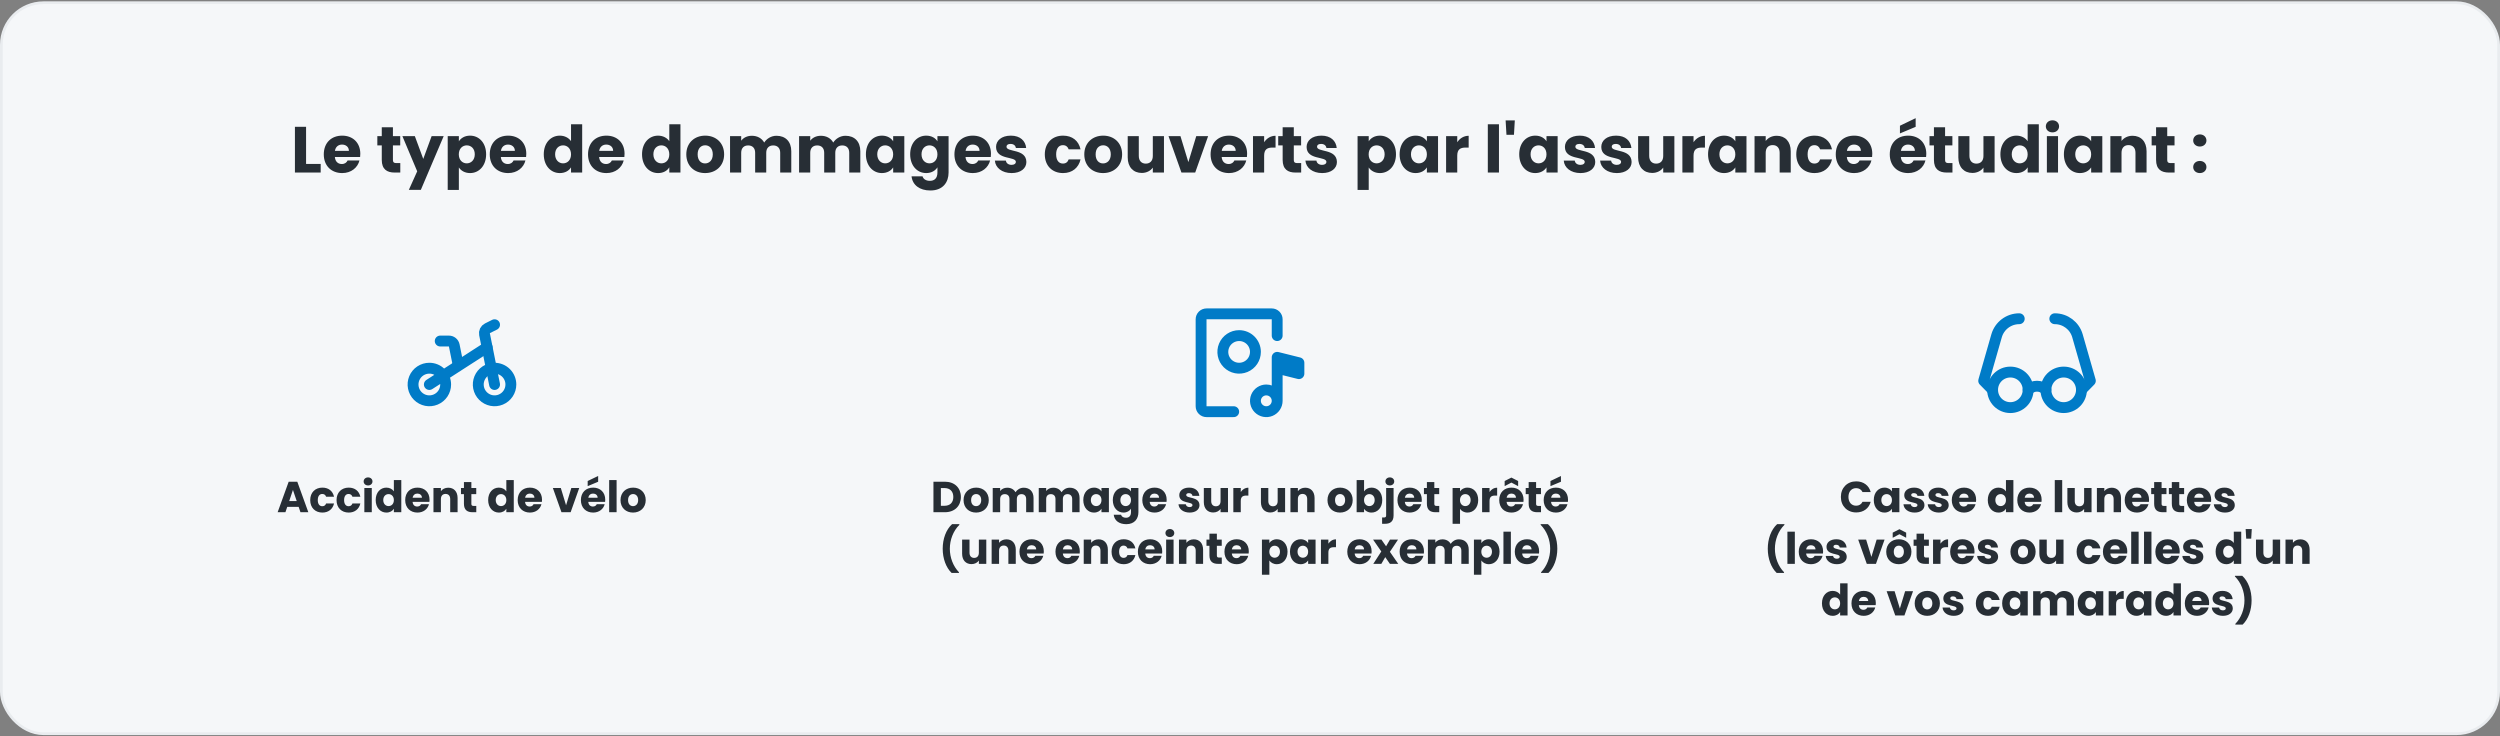<svg width="920" height="271" viewBox="0 0 920 271" fill="none" xmlns="http://www.w3.org/2000/svg">
<rect x="0" y="0" width="920" height="271" fill="#808080" stroke="none"/>
<rect x="0.5" y="1" width="919" height="269" rx="15.5" fill="#F5F7F9"/>
<rect x="0.5" y="1" width="919" height="269" rx="15.5" stroke="#E9ECEF"/>
<path d="M108.531 46.652H112.635V60.332H118.011V63.5H108.531V46.652ZM125.872 53.204C124.528 53.204 123.496 54.02 123.256 55.508H128.392C128.392 54.044 127.24 53.204 125.872 53.204ZM132.28 59.06C131.632 61.676 129.256 63.692 125.92 63.692C121.984 63.692 119.152 61.052 119.152 56.804C119.152 52.556 121.936 49.916 125.92 49.916C129.832 49.916 132.592 52.508 132.592 56.588C132.592 56.972 132.568 57.38 132.52 57.788H123.232C123.376 59.54 124.456 60.356 125.776 60.356C126.928 60.356 127.576 59.78 127.912 59.06H132.28ZM140.491 58.844V53.516H138.859V50.108H140.491V46.844H144.595V50.108H147.283V53.516H144.595V58.892C144.595 59.684 144.931 60.02 145.843 60.02H147.307V63.5H145.219C142.435 63.5 140.491 62.324 140.491 58.844ZM155.761 58.484L158.833 50.108H163.273L154.873 69.86H150.457L153.529 63.044L148.081 50.108H152.665L155.761 58.484ZM168.862 52.004C169.606 50.828 171.022 49.916 172.99 49.916C176.278 49.916 178.894 52.556 178.894 56.78C178.894 61.004 176.278 63.692 172.99 63.692C171.022 63.692 169.606 62.756 168.862 61.628V69.884H164.758V50.108H168.862V52.004ZM174.718 56.78C174.718 54.644 173.326 53.492 171.766 53.492C170.23 53.492 168.838 54.668 168.838 56.804C168.838 58.94 170.23 60.116 171.766 60.116C173.326 60.116 174.718 58.916 174.718 56.78ZM186.951 53.204C185.607 53.204 184.575 54.02 184.335 55.508H189.471C189.471 54.044 188.319 53.204 186.951 53.204ZM193.359 59.06C192.711 61.676 190.335 63.692 186.999 63.692C183.063 63.692 180.231 61.052 180.231 56.804C180.231 52.556 183.015 49.916 186.999 49.916C190.911 49.916 193.671 52.508 193.671 56.588C193.671 56.972 193.647 57.38 193.599 57.788H184.311C184.455 59.54 185.535 60.356 186.855 60.356C188.007 60.356 188.655 59.78 188.991 59.06H193.359ZM200.106 56.78C200.106 52.556 202.722 49.916 206.01 49.916C207.786 49.916 209.322 50.732 210.138 51.956V45.74H214.242V63.5H210.138V61.58C209.394 62.804 207.978 63.692 206.01 63.692C202.722 63.692 200.106 61.004 200.106 56.78ZM210.138 56.804C210.138 54.668 208.77 53.492 207.21 53.492C205.674 53.492 204.282 54.644 204.282 56.78C204.282 58.916 205.674 60.116 207.21 60.116C208.77 60.116 210.138 58.94 210.138 56.804ZM223.115 53.204C221.771 53.204 220.739 54.02 220.499 55.508H225.635C225.635 54.044 224.483 53.204 223.115 53.204ZM229.523 59.06C228.875 61.676 226.499 63.692 223.163 63.692C219.227 63.692 216.395 61.052 216.395 56.804C216.395 52.556 219.179 49.916 223.163 49.916C227.075 49.916 229.835 52.508 229.835 56.588C229.835 56.972 229.811 57.38 229.763 57.788H220.475C220.619 59.54 221.699 60.356 223.019 60.356C224.171 60.356 224.819 59.78 225.155 59.06H229.523ZM236.27 56.78C236.27 52.556 238.886 49.916 242.174 49.916C243.95 49.916 245.486 50.732 246.302 51.956V45.74H250.406V63.5H246.302V61.58C245.558 62.804 244.142 63.692 242.174 63.692C238.886 63.692 236.27 61.004 236.27 56.78ZM246.302 56.804C246.302 54.668 244.934 53.492 243.374 53.492C241.838 53.492 240.446 54.644 240.446 56.78C240.446 58.916 241.838 60.116 243.374 60.116C244.934 60.116 246.302 58.94 246.302 56.804ZM266.479 56.804C266.479 61.052 263.407 63.692 259.471 63.692C255.535 63.692 252.559 61.052 252.559 56.804C252.559 52.556 255.607 49.916 259.519 49.916C263.455 49.916 266.479 52.556 266.479 56.804ZM256.735 56.804C256.735 59.06 257.983 60.14 259.471 60.14C260.935 60.14 262.303 59.06 262.303 56.804C262.303 54.524 260.959 53.468 259.519 53.468C258.031 53.468 256.735 54.524 256.735 56.804ZM287.112 63.5V56.228C287.112 54.476 286.104 53.516 284.544 53.516C282.984 53.516 281.976 54.476 281.976 56.228V63.5H277.896V56.228C277.896 54.476 276.888 53.516 275.328 53.516C273.768 53.516 272.76 54.476 272.76 56.228V63.5H268.656V50.108H272.76V51.788C273.552 50.708 274.92 49.964 276.672 49.964C278.688 49.964 280.32 50.852 281.232 52.46C282.12 51.044 283.8 49.964 285.744 49.964C289.056 49.964 291.192 52.076 291.192 55.676V63.5H287.112ZM312.518 63.5V56.228C312.518 54.476 311.51 53.516 309.95 53.516C308.39 53.516 307.382 54.476 307.382 56.228V63.5H303.302V56.228C303.302 54.476 302.294 53.516 300.734 53.516C299.174 53.516 298.166 54.476 298.166 56.228V63.5H294.062V50.108H298.166V51.788C298.958 50.708 300.326 49.964 302.078 49.964C304.094 49.964 305.726 50.852 306.638 52.46C307.526 51.044 309.206 49.964 311.15 49.964C314.462 49.964 316.598 52.076 316.598 55.676V63.5H312.518ZM318.652 56.78C318.652 52.556 321.268 49.916 324.556 49.916C326.548 49.916 327.964 50.828 328.684 52.004V50.108H332.788V63.5H328.684V61.604C327.94 62.78 326.524 63.692 324.532 63.692C321.268 63.692 318.652 61.004 318.652 56.78ZM328.684 56.804C328.684 54.668 327.316 53.492 325.756 53.492C324.22 53.492 322.828 54.644 322.828 56.78C322.828 58.916 324.22 60.116 325.756 60.116C327.316 60.116 328.684 58.94 328.684 56.804ZM334.942 56.78C334.942 52.556 337.558 49.916 340.846 49.916C342.814 49.916 344.254 50.804 344.974 52.004V50.108H349.078V63.476C349.078 67.052 347.014 70.1 342.382 70.1C338.398 70.1 335.806 68.084 335.446 64.892H339.502C339.766 65.9 340.774 66.548 342.19 66.548C343.75 66.548 344.974 65.732 344.974 63.476V61.58C344.23 62.756 342.814 63.692 340.846 63.692C337.558 63.692 334.942 61.004 334.942 56.78ZM344.974 56.804C344.974 54.668 343.606 53.492 342.046 53.492C340.51 53.492 339.118 54.644 339.118 56.78C339.118 58.916 340.51 60.116 342.046 60.116C343.606 60.116 344.974 58.94 344.974 56.804ZM357.951 53.204C356.607 53.204 355.575 54.02 355.335 55.508H360.471C360.471 54.044 359.319 53.204 357.951 53.204ZM364.359 59.06C363.711 61.676 361.335 63.692 357.999 63.692C354.063 63.692 351.231 61.052 351.231 56.804C351.231 52.556 354.015 49.916 357.999 49.916C361.911 49.916 364.671 52.508 364.671 56.588C364.671 56.972 364.647 57.38 364.599 57.788H355.311C355.455 59.54 356.535 60.356 357.855 60.356C359.007 60.356 359.655 59.78 359.991 59.06H364.359ZM377.708 59.612C377.708 61.94 375.644 63.692 372.284 63.692C368.708 63.692 366.308 61.7 366.116 59.108H370.172C370.268 60.044 371.108 60.668 372.236 60.668C373.292 60.668 373.844 60.188 373.844 59.588C373.844 57.428 366.548 58.988 366.548 54.068C366.548 51.788 368.492 49.916 371.996 49.916C375.452 49.916 377.372 51.836 377.636 54.476H373.844C373.724 53.564 373.028 52.964 371.876 52.964C370.916 52.964 370.388 53.348 370.388 53.996C370.388 56.132 377.636 54.62 377.708 59.612ZM384.488 56.804C384.488 52.58 387.272 49.916 391.208 49.916C394.568 49.916 396.944 51.764 397.64 54.956H393.272C392.936 54.02 392.264 53.42 391.136 53.42C389.672 53.42 388.664 54.572 388.664 56.804C388.664 59.036 389.672 60.188 391.136 60.188C392.264 60.188 392.912 59.636 393.272 58.652H397.64C396.944 61.748 394.568 63.692 391.208 63.692C387.272 63.692 384.488 61.052 384.488 56.804ZM412.94 56.804C412.94 61.052 409.868 63.692 405.932 63.692C401.996 63.692 399.02 61.052 399.02 56.804C399.02 52.556 402.068 49.916 405.98 49.916C409.916 49.916 412.94 52.556 412.94 56.804ZM403.196 56.804C403.196 59.06 404.444 60.14 405.932 60.14C407.396 60.14 408.764 59.06 408.764 56.804C408.764 54.524 407.42 53.468 405.98 53.468C404.492 53.468 403.196 54.524 403.196 56.804ZM428.341 50.108V63.5H424.237V61.676C423.421 62.828 421.981 63.644 420.181 63.644C417.085 63.644 414.997 61.508 414.997 57.932V50.108H419.077V57.38C419.077 59.204 420.109 60.212 421.645 60.212C423.229 60.212 424.237 59.204 424.237 57.38V50.108H428.341ZM430.017 50.108H434.409L437.313 59.66L440.217 50.108H444.585L439.833 63.5H434.769L430.017 50.108ZM452.216 53.204C450.872 53.204 449.84 54.02 449.6 55.508H454.736C454.736 54.044 453.584 53.204 452.216 53.204ZM458.624 59.06C457.976 61.676 455.6 63.692 452.264 63.692C448.328 63.692 445.496 61.052 445.496 56.804C445.496 52.556 448.28 49.916 452.264 49.916C456.176 49.916 458.936 52.508 458.936 56.588C458.936 56.972 458.912 57.38 458.864 57.788H449.576C449.72 59.54 450.8 60.356 452.12 60.356C453.272 60.356 453.92 59.78 454.256 59.06H458.624ZM465.205 57.284V63.5H461.101V50.108H465.205V52.34C466.141 50.924 467.605 49.964 469.405 49.964V54.308H468.277C466.333 54.308 465.205 54.98 465.205 57.284ZM472.015 58.844V53.516H470.383V50.108H472.015V46.844H476.119V50.108H478.807V53.516H476.119V58.892C476.119 59.684 476.455 60.02 477.367 60.02H478.831V63.5H476.743C473.959 63.5 472.015 62.324 472.015 58.844ZM491.989 59.612C491.989 61.94 489.925 63.692 486.565 63.692C482.989 63.692 480.589 61.7 480.397 59.108H484.453C484.549 60.044 485.389 60.668 486.517 60.668C487.573 60.668 488.125 60.188 488.125 59.588C488.125 57.428 480.829 58.988 480.829 54.068C480.829 51.788 482.773 49.916 486.277 49.916C489.733 49.916 491.653 51.836 491.917 54.476H488.125C488.005 53.564 487.309 52.964 486.157 52.964C485.197 52.964 484.669 53.348 484.669 53.996C484.669 56.132 491.917 54.62 491.989 59.612ZM503.69 52.004C504.434 50.828 505.85 49.916 507.818 49.916C511.106 49.916 513.722 52.556 513.722 56.78C513.722 61.004 511.106 63.692 507.818 63.692C505.85 63.692 504.434 62.756 503.69 61.628V69.884H499.586V50.108H503.69V52.004ZM509.546 56.78C509.546 54.644 508.154 53.492 506.594 53.492C505.058 53.492 503.666 54.668 503.666 56.804C503.666 58.94 505.058 60.116 506.594 60.116C508.154 60.116 509.546 58.916 509.546 56.78ZM515.059 56.78C515.059 52.556 517.675 49.916 520.963 49.916C522.955 49.916 524.371 50.828 525.091 52.004V50.108H529.195V63.5H525.091V61.604C524.347 62.78 522.931 63.692 520.939 63.692C517.675 63.692 515.059 61.004 515.059 56.78ZM525.091 56.804C525.091 54.668 523.723 53.492 522.163 53.492C520.627 53.492 519.235 54.644 519.235 56.78C519.235 58.916 520.627 60.116 522.163 60.116C523.723 60.116 525.091 58.94 525.091 56.804ZM536.268 57.284V63.5H532.164V50.108H536.268V52.34C537.204 50.924 538.668 49.964 540.468 49.964V54.308H539.34C537.396 54.308 536.268 54.98 536.268 57.284ZM547.515 63.5V45.74H551.619V63.5H547.515ZM554.377 49.604L554.065 44.3H557.449L557.137 49.604H554.377ZM559.074 56.78C559.074 52.556 561.69 49.916 564.978 49.916C566.97 49.916 568.386 50.828 569.106 52.004V50.108H573.21V63.5H569.106V61.604C568.362 62.78 566.946 63.692 564.954 63.692C561.69 63.692 559.074 61.004 559.074 56.78ZM569.106 56.804C569.106 54.668 567.738 53.492 566.178 53.492C564.642 53.492 563.25 54.644 563.25 56.78C563.25 58.916 564.642 60.116 566.178 60.116C567.738 60.116 569.106 58.94 569.106 56.804ZM587.051 59.612C587.051 61.94 584.987 63.692 581.627 63.692C578.051 63.692 575.651 61.7 575.459 59.108H579.515C579.611 60.044 580.451 60.668 581.579 60.668C582.635 60.668 583.187 60.188 583.187 59.588C583.187 57.428 575.891 58.988 575.891 54.068C575.891 51.788 577.835 49.916 581.339 49.916C584.795 49.916 586.715 51.836 586.979 54.476H583.187C583.067 53.564 582.371 52.964 581.219 52.964C580.259 52.964 579.731 53.348 579.731 53.996C579.731 56.132 586.979 54.62 587.051 59.612ZM600.434 59.612C600.434 61.94 598.37 63.692 595.01 63.692C591.434 63.692 589.034 61.7 588.842 59.108H592.898C592.994 60.044 593.834 60.668 594.962 60.668C596.018 60.668 596.57 60.188 596.57 59.588C596.57 57.428 589.274 58.988 589.274 54.068C589.274 51.788 591.218 49.916 594.722 49.916C598.178 49.916 600.098 51.836 600.362 54.476H596.57C596.45 53.564 595.754 52.964 594.602 52.964C593.642 52.964 593.114 53.348 593.114 53.996C593.114 56.132 600.362 54.62 600.434 59.612ZM616.169 50.108V63.5H612.065V61.676C611.249 62.828 609.809 63.644 608.009 63.644C604.913 63.644 602.825 61.508 602.825 57.932V50.108H606.905V57.38C606.905 59.204 607.937 60.212 609.473 60.212C611.057 60.212 612.065 59.204 612.065 57.38V50.108H616.169ZM623.221 57.284V63.5H619.117V50.108H623.221V52.34C624.157 50.924 625.621 49.964 627.421 49.964V54.308H626.293C624.349 54.308 623.221 54.98 623.221 57.284ZM628.567 56.78C628.567 52.556 631.183 49.916 634.471 49.916C636.463 49.916 637.879 50.828 638.599 52.004V50.108H642.703V63.5H638.599V61.604C637.855 62.78 636.439 63.692 634.447 63.692C631.183 63.692 628.567 61.004 628.567 56.78ZM638.599 56.804C638.599 54.668 637.231 53.492 635.671 53.492C634.135 53.492 632.743 54.644 632.743 56.78C632.743 58.916 634.135 60.116 635.671 60.116C637.231 60.116 638.599 58.94 638.599 56.804ZM654.912 63.5V56.228C654.912 54.404 653.904 53.396 652.344 53.396C650.784 53.396 649.776 54.404 649.776 56.228V63.5H645.672V50.108H649.776V51.884C650.592 50.756 652.032 49.964 653.832 49.964C656.928 49.964 658.992 52.076 658.992 55.676V63.5H654.912ZM661.027 56.804C661.027 52.58 663.811 49.916 667.747 49.916C671.107 49.916 673.483 51.764 674.179 54.956H669.811C669.475 54.02 668.803 53.42 667.675 53.42C666.211 53.42 665.203 54.572 665.203 56.804C665.203 59.036 666.211 60.188 667.675 60.188C668.803 60.188 669.451 59.636 669.811 58.652H674.179C673.483 61.748 671.107 63.692 667.747 63.692C663.811 63.692 661.027 61.052 661.027 56.804ZM682.279 53.204C680.935 53.204 679.903 54.02 679.663 55.508H684.799C684.799 54.044 683.647 53.204 682.279 53.204ZM688.687 59.06C688.039 61.676 685.663 63.692 682.327 63.692C678.391 63.692 675.559 61.052 675.559 56.804C675.559 52.556 678.343 49.916 682.327 49.916C686.239 49.916 688.999 52.508 688.999 56.588C688.999 56.972 688.975 57.38 688.927 57.788H679.639C679.783 59.54 680.863 60.356 682.183 60.356C683.335 60.356 683.983 59.78 684.319 59.06H688.687ZM702.154 53.204C700.81 53.204 699.778 54.02 699.538 55.508H704.674C704.674 54.044 703.522 53.204 702.154 53.204ZM708.562 59.06C707.914 61.676 705.538 63.692 702.202 63.692C698.266 63.692 695.434 61.052 695.434 56.804C695.434 52.556 698.218 49.916 702.202 49.916C706.114 49.916 708.874 52.508 708.874 56.588C708.874 56.972 708.85 57.38 708.802 57.788H699.514C699.658 59.54 700.738 60.356 702.058 60.356C703.21 60.356 703.858 59.78 704.194 59.06H708.562ZM699.178 46.268L704.962 43.484V46.676L699.178 49.1V46.268ZM711.687 58.844V53.516H710.055V50.108H711.687V46.844H715.791V50.108H718.479V53.516H715.791V58.892C715.791 59.684 716.127 60.02 717.039 60.02H718.503V63.5H716.415C713.631 63.5 711.687 62.324 711.687 58.844ZM734.013 50.108V63.5H729.909V61.676C729.093 62.828 727.653 63.644 725.853 63.644C722.757 63.644 720.669 61.508 720.669 57.932V50.108H724.749V57.38C724.749 59.204 725.781 60.212 727.317 60.212C728.901 60.212 729.909 59.204 729.909 57.38V50.108H734.013ZM736.145 56.78C736.145 52.556 738.761 49.916 742.049 49.916C743.825 49.916 745.361 50.732 746.177 51.956V45.74H750.281V63.5H746.177V61.58C745.433 62.804 744.017 63.692 742.049 63.692C738.761 63.692 736.145 61.004 736.145 56.78ZM746.177 56.804C746.177 54.668 744.809 53.492 743.249 53.492C741.713 53.492 740.321 54.644 740.321 56.78C740.321 58.916 741.713 60.116 743.249 60.116C744.809 60.116 746.177 58.94 746.177 56.804ZM753.25 63.5V50.108H757.354V63.5H753.25ZM755.314 48.716C753.85 48.716 752.866 47.732 752.866 46.508C752.866 45.26 753.85 44.276 755.314 44.276C756.754 44.276 757.738 45.26 757.738 46.508C757.738 47.732 756.754 48.716 755.314 48.716ZM759.512 56.78C759.512 52.556 762.128 49.916 765.416 49.916C767.408 49.916 768.824 50.828 769.544 52.004V50.108H773.648V63.5H769.544V61.604C768.8 62.78 767.384 63.692 765.392 63.692C762.128 63.692 759.512 61.004 759.512 56.78ZM769.544 56.804C769.544 54.668 768.176 53.492 766.616 53.492C765.08 53.492 763.688 54.644 763.688 56.78C763.688 58.916 765.08 60.116 766.616 60.116C768.176 60.116 769.544 58.94 769.544 56.804ZM785.857 63.5V56.228C785.857 54.404 784.849 53.396 783.289 53.396C781.729 53.396 780.721 54.404 780.721 56.228V63.5H776.617V50.108H780.721V51.884C781.537 50.756 782.977 49.964 784.777 49.964C787.873 49.964 789.937 52.076 789.937 55.676V63.5H785.857ZM793.437 58.844V53.516H791.805V50.108H793.437V46.844H797.541V50.108H800.229V53.516H797.541V58.892C797.541 59.684 797.877 60.02 798.789 60.02H800.253V63.5H798.165C795.381 63.5 793.437 62.324 793.437 58.844ZM811.969 61.484C811.969 62.708 810.985 63.692 809.545 63.692C808.081 63.692 807.097 62.708 807.097 61.484C807.097 60.212 808.081 59.228 809.545 59.228C810.985 59.228 811.969 60.212 811.969 61.484ZM811.969 51.716C811.969 52.94 810.985 53.924 809.545 53.924C808.081 53.924 807.097 52.94 807.097 51.716C807.097 50.444 808.081 49.46 809.545 49.46C810.985 49.46 811.969 50.444 811.969 51.716Z" fill="#272E35"/>
<g clip-path="url(#clip0_2401_725)">
<path d="M182 119.5L179.36 120.82C178.969 121.017 178.654 121.337 178.462 121.731C178.271 122.125 178.214 122.571 178.3 123L182 141.5" stroke="#007BC7" stroke-width="4" stroke-linecap="round" stroke-linejoin="round"/>
<path d="M162 125.5H165.16C165.628 125.491 166.084 125.646 166.45 125.938C166.815 126.231 167.066 126.642 167.16 127.1L168.62 134.38" stroke="#007BC7" stroke-width="4" stroke-linecap="round" stroke-linejoin="round"/>
<path d="M179.26 127.797L158 141.497M188 141.497C188 142.684 187.648 143.844 186.989 144.83C186.33 145.817 185.392 146.586 184.296 147.04C183.2 147.494 181.993 147.613 180.829 147.382C179.666 147.15 178.596 146.579 177.757 145.74C176.918 144.9 176.347 143.831 176.115 142.667C175.884 141.504 176.003 140.297 176.457 139.201C176.911 138.104 177.68 137.167 178.667 136.508C179.653 135.849 180.813 135.497 182 135.497C183.591 135.497 185.117 136.129 186.243 137.254C187.368 138.379 188 139.906 188 141.497ZM158 135.497C156.813 135.497 155.653 135.849 154.667 136.508C153.68 137.167 152.911 138.104 152.457 139.201C152.003 140.297 151.884 141.504 152.115 142.667C152.347 143.831 152.918 144.9 153.757 145.74C154.596 146.579 155.666 147.15 156.829 147.382C157.993 147.613 159.2 147.494 160.296 147.04C161.392 146.586 162.33 145.817 162.989 144.83C163.648 143.844 164 142.684 164 141.497C164 139.906 163.368 138.379 162.243 137.254C161.117 136.129 159.591 135.497 158 135.497Z" stroke="#007BC7" stroke-width="4" stroke-linecap="round" stroke-linejoin="round"/>
<path d="M110.57 188.5L109.898 186.516H105.706L105.034 188.5H102.17L106.234 177.268H109.402L113.466 188.5H110.57ZM109.194 184.404L107.802 180.292L106.426 184.404H109.194ZM114.159 184.036C114.159 181.22 116.015 179.444 118.639 179.444C120.879 179.444 122.463 180.676 122.927 182.804H120.015C119.791 182.18 119.343 181.78 118.591 181.78C117.615 181.78 116.943 182.548 116.943 184.036C116.943 185.524 117.615 186.292 118.591 186.292C119.343 186.292 119.775 185.924 120.015 185.268H122.927C122.463 187.332 120.879 188.628 118.639 188.628C116.015 188.628 114.159 186.868 114.159 184.036ZM123.846 184.036C123.846 181.22 125.702 179.444 128.326 179.444C130.566 179.444 132.15 180.676 132.614 182.804H129.702C129.478 182.18 129.03 181.78 128.278 181.78C127.302 181.78 126.63 182.548 126.63 184.036C126.63 185.524 127.302 186.292 128.278 186.292C129.03 186.292 129.462 185.924 129.702 185.268H132.614C132.15 187.332 130.566 188.628 128.326 188.628C125.702 188.628 123.846 186.868 123.846 184.036ZM134.078 188.5V179.572H136.814V188.5H134.078ZM135.454 178.644C134.478 178.644 133.822 177.988 133.822 177.172C133.822 176.34 134.478 175.684 135.454 175.684C136.414 175.684 137.07 176.34 137.07 177.172C137.07 177.988 136.414 178.644 135.454 178.644ZM138.253 184.02C138.253 181.204 139.997 179.444 142.189 179.444C143.373 179.444 144.397 179.988 144.941 180.804V176.66H147.677V188.5H144.941V187.22C144.445 188.036 143.501 188.628 142.189 188.628C139.997 188.628 138.253 186.836 138.253 184.02ZM144.941 184.036C144.941 182.612 144.029 181.828 142.989 181.828C141.965 181.828 141.037 182.596 141.037 184.02C141.037 185.444 141.965 186.244 142.989 186.244C144.029 186.244 144.941 185.46 144.941 184.036ZM153.592 181.636C152.696 181.636 152.008 182.18 151.848 183.172H155.272C155.272 182.196 154.504 181.636 153.592 181.636ZM157.864 185.54C157.432 187.284 155.848 188.628 153.624 188.628C151 188.628 149.112 186.868 149.112 184.036C149.112 181.204 150.968 179.444 153.624 179.444C156.232 179.444 158.072 181.172 158.072 183.892C158.072 184.148 158.056 184.42 158.024 184.692H151.832C151.928 185.86 152.648 186.404 153.528 186.404C154.296 186.404 154.728 186.02 154.952 185.54H157.864ZM165.675 188.5V183.652C165.675 182.436 165.003 181.764 163.963 181.764C162.923 181.764 162.251 182.436 162.251 183.652V188.5H159.515V179.572H162.251V180.756C162.795 180.004 163.755 179.476 164.955 179.476C167.019 179.476 168.395 180.884 168.395 183.284V188.5H165.675ZM170.729 185.396V181.844H169.641V179.572H170.729V177.396H173.465V179.572H175.257V181.844H173.465V185.428C173.465 185.956 173.689 186.18 174.297 186.18H175.273V188.5H173.881C172.025 188.5 170.729 187.716 170.729 185.396ZM179.643 184.02C179.643 181.204 181.387 179.444 183.579 179.444C184.763 179.444 185.787 179.988 186.331 180.804V176.66H189.067V188.5H186.331V187.22C185.835 188.036 184.891 188.628 183.579 188.628C181.387 188.628 179.643 186.836 179.643 184.02ZM186.331 184.036C186.331 182.612 185.419 181.828 184.379 181.828C183.355 181.828 182.427 182.596 182.427 184.02C182.427 185.444 183.355 186.244 184.379 186.244C185.419 186.244 186.331 185.46 186.331 184.036ZM194.983 181.636C194.087 181.636 193.399 182.18 193.239 183.172H196.663C196.663 182.196 195.895 181.636 194.983 181.636ZM199.255 185.54C198.823 187.284 197.239 188.628 195.015 188.628C192.391 188.628 190.503 186.868 190.503 184.036C190.503 181.204 192.359 179.444 195.015 179.444C197.623 179.444 199.463 181.172 199.463 183.892C199.463 184.148 199.447 184.42 199.415 184.692H193.223C193.319 185.86 194.039 186.404 194.919 186.404C195.687 186.404 196.119 186.02 196.343 185.54H199.255ZM203.449 179.572H206.377L208.313 185.94L210.249 179.572H213.161L209.993 188.5H206.617L203.449 179.572ZM218.248 181.636C217.352 181.636 216.664 182.18 216.504 183.172H219.928C219.928 182.196 219.16 181.636 218.248 181.636ZM222.52 185.54C222.088 187.284 220.504 188.628 218.28 188.628C215.656 188.628 213.768 186.868 213.768 184.036C213.768 181.204 215.624 179.444 218.28 179.444C220.888 179.444 222.728 181.172 222.728 183.892C222.728 184.148 222.712 184.42 222.68 184.692H216.488C216.584 185.86 217.304 186.404 218.184 186.404C218.952 186.404 219.384 186.02 219.608 185.54H222.52ZM216.264 177.012L220.12 175.156V177.284L216.264 178.9V177.012ZM224.172 188.5V176.66H226.908V188.5H224.172ZM237.626 184.036C237.626 186.868 235.578 188.628 232.954 188.628C230.33 188.628 228.346 186.868 228.346 184.036C228.346 181.204 230.378 179.444 232.986 179.444C235.61 179.444 237.626 181.204 237.626 184.036ZM231.13 184.036C231.13 185.54 231.962 186.26 232.954 186.26C233.93 186.26 234.842 185.54 234.842 184.036C234.842 182.516 233.946 181.812 232.986 181.812C231.994 181.812 231.13 182.516 231.13 184.036Z" fill="#272E35"/>
</g>
<g clip-path="url(#clip1_2401_725)">
<path d="M454 151.5H444C443.47 151.5 442.961 151.289 442.586 150.914C442.211 150.539 442 150.03 442 149.5V117.5C442 116.97 442.211 116.461 442.586 116.086C442.961 115.711 443.47 115.5 444 115.5H468C468.53 115.5 469.039 115.711 469.414 116.086C469.789 116.461 470 116.97 470 117.5V123.5" stroke="#007BC7" stroke-width="4" stroke-linecap="round" stroke-linejoin="round"/>
<path d="M470 135.5L478 137.5V133.5L470 131.5V147.5V135.5ZM466 143.5C465.209 143.5 464.436 143.735 463.778 144.174C463.12 144.614 462.607 145.238 462.304 145.969C462.002 146.7 461.923 147.504 462.077 148.28C462.231 149.056 462.612 149.769 463.172 150.328C463.731 150.888 464.444 151.269 465.22 151.423C465.996 151.577 466.8 151.498 467.531 151.196C468.262 150.893 468.886 150.38 469.326 149.722C469.765 149.064 470 148.291 470 147.5C470 146.439 469.579 145.422 468.828 144.672C468.078 143.921 467.061 143.5 466 143.5ZM456 123.5C454.813 123.5 453.653 123.852 452.667 124.511C451.68 125.17 450.911 126.108 450.457 127.204C450.003 128.3 449.884 129.507 450.115 130.671C450.347 131.834 450.918 132.904 451.757 133.743C452.596 134.582 453.666 135.153 454.829 135.385C455.993 135.616 457.2 135.497 458.296 135.043C459.392 134.589 460.33 133.82 460.989 132.833C461.648 131.847 462 130.687 462 129.5C462 127.909 461.368 126.383 460.243 125.257C459.117 124.132 457.591 123.5 456 123.5Z" stroke="#007BC7" stroke-width="4" stroke-linecap="round" stroke-linejoin="round"/>
<path d="M347.716 177.268C351.3 177.268 353.604 179.54 353.604 182.884C353.604 186.212 351.3 188.5 347.716 188.5H343.508V177.268H347.716ZM346.244 186.132H347.54C349.604 186.132 350.82 184.948 350.82 182.884C350.82 180.82 349.604 179.604 347.54 179.604H346.244V186.132ZM363.869 184.036C363.869 186.868 361.821 188.628 359.197 188.628C356.573 188.628 354.589 186.868 354.589 184.036C354.589 181.204 356.621 179.444 359.229 179.444C361.853 179.444 363.869 181.204 363.869 184.036ZM357.373 184.036C357.373 185.54 358.205 186.26 359.197 186.26C360.173 186.26 361.085 185.54 361.085 184.036C361.085 182.516 360.189 181.812 359.229 181.812C358.237 181.812 357.373 182.516 357.373 184.036ZM377.624 188.5V183.652C377.624 182.484 376.952 181.844 375.912 181.844C374.872 181.844 374.2 182.484 374.2 183.652V188.5H371.48V183.652C371.48 182.484 370.808 181.844 369.768 181.844C368.728 181.844 368.056 182.484 368.056 183.652V188.5H365.32V179.572H368.056V180.692C368.584 179.972 369.496 179.476 370.664 179.476C372.008 179.476 373.096 180.068 373.704 181.14C374.296 180.196 375.416 179.476 376.712 179.476C378.92 179.476 380.344 180.884 380.344 183.284V188.5H377.624ZM394.562 188.5V183.652C394.562 182.484 393.89 181.844 392.85 181.844C391.81 181.844 391.138 182.484 391.138 183.652V188.5H388.418V183.652C388.418 182.484 387.746 181.844 386.706 181.844C385.666 181.844 384.994 182.484 384.994 183.652V188.5H382.258V179.572H384.994V180.692C385.522 179.972 386.434 179.476 387.602 179.476C388.946 179.476 390.034 180.068 390.642 181.14C391.234 180.196 392.354 179.476 393.65 179.476C395.858 179.476 397.282 180.884 397.282 183.284V188.5H394.562ZM398.651 184.02C398.651 181.204 400.395 179.444 402.587 179.444C403.915 179.444 404.859 180.052 405.339 180.836V179.572H408.075V188.5H405.339V187.236C404.843 188.02 403.899 188.628 402.571 188.628C400.395 188.628 398.651 186.836 398.651 184.02ZM405.339 184.036C405.339 182.612 404.427 181.828 403.387 181.828C402.363 181.828 401.435 182.596 401.435 184.02C401.435 185.444 402.363 186.244 403.387 186.244C404.427 186.244 405.339 185.46 405.339 184.036ZM409.511 184.02C409.511 181.204 411.255 179.444 413.447 179.444C414.759 179.444 415.719 180.036 416.199 180.836V179.572H418.935V188.484C418.935 190.868 417.559 192.9 414.471 192.9C411.815 192.9 410.087 191.556 409.847 189.428H412.551C412.727 190.1 413.399 190.532 414.343 190.532C415.383 190.532 416.199 189.988 416.199 188.484V187.22C415.703 188.004 414.759 188.628 413.447 188.628C411.255 188.628 409.511 186.836 409.511 184.02ZM416.199 184.036C416.199 182.612 415.287 181.828 414.247 181.828C413.223 181.828 412.295 182.596 412.295 184.02C412.295 185.444 413.223 186.244 414.247 186.244C415.287 186.244 416.199 185.46 416.199 184.036ZM424.85 181.636C423.954 181.636 423.266 182.18 423.106 183.172H426.53C426.53 182.196 425.762 181.636 424.85 181.636ZM429.122 185.54C428.69 187.284 427.106 188.628 424.882 188.628C422.258 188.628 420.37 186.868 420.37 184.036C420.37 181.204 422.226 179.444 424.882 179.444C427.49 179.444 429.33 181.172 429.33 183.892C429.33 184.148 429.314 184.42 429.282 184.692H423.09C423.186 185.86 423.906 186.404 424.786 186.404C425.554 186.404 425.986 186.02 426.21 185.54H429.122ZM441.412 185.908C441.412 187.46 440.036 188.628 437.796 188.628C435.412 188.628 433.812 187.3 433.684 185.572H436.388C436.452 186.196 437.012 186.612 437.764 186.612C438.468 186.612 438.836 186.292 438.836 185.892C438.836 184.452 433.972 185.492 433.972 182.212C433.972 180.692 435.268 179.444 437.604 179.444C439.908 179.444 441.188 180.724 441.364 182.484H438.836C438.756 181.876 438.292 181.476 437.524 181.476C436.884 181.476 436.532 181.732 436.532 182.164C436.532 183.588 441.364 182.58 441.412 185.908ZM451.902 179.572V188.5H449.166V187.284C448.622 188.052 447.662 188.596 446.462 188.596C444.398 188.596 443.006 187.172 443.006 184.788V179.572H445.726V184.42C445.726 185.636 446.414 186.308 447.438 186.308C448.494 186.308 449.166 185.636 449.166 184.42V179.572H451.902ZM456.603 184.356V188.5H453.867V179.572H456.603V181.06C457.227 180.116 458.203 179.476 459.403 179.476V182.372H458.651C457.355 182.372 456.603 182.82 456.603 184.356ZM472.917 179.572V188.5H470.181V187.284C469.637 188.052 468.677 188.596 467.477 188.596C465.413 188.596 464.021 187.172 464.021 184.788V179.572H466.741V184.42C466.741 185.636 467.429 186.308 468.453 186.308C469.509 186.308 470.181 185.636 470.181 184.42V179.572H472.917ZM481.043 188.5V183.652C481.043 182.436 480.371 181.764 479.331 181.764C478.291 181.764 477.619 182.436 477.619 183.652V188.5H474.883V179.572H477.619V180.756C478.163 180.004 479.123 179.476 480.323 179.476C482.387 179.476 483.763 180.884 483.763 183.284V188.5H481.043ZM497.791 184.036C497.791 186.868 495.743 188.628 493.119 188.628C490.495 188.628 488.511 186.868 488.511 184.036C488.511 181.204 490.543 179.444 493.151 179.444C495.775 179.444 497.791 181.204 497.791 184.036ZM491.295 184.036C491.295 185.54 492.127 186.26 493.119 186.26C494.095 186.26 495.007 185.54 495.007 184.036C495.007 182.516 494.111 181.812 493.151 181.812C492.159 181.812 491.295 182.516 491.295 184.036ZM501.978 180.836C502.474 180.036 503.45 179.444 504.73 179.444C506.938 179.444 508.666 181.204 508.666 184.02C508.666 186.836 506.922 188.628 504.73 188.628C503.418 188.628 502.474 188.036 501.978 187.252V188.5H499.242V176.66H501.978V180.836ZM505.882 184.02C505.882 182.596 504.954 181.828 503.914 181.828C502.89 181.828 501.962 182.612 501.962 184.036C501.962 185.46 502.89 186.244 503.914 186.244C504.954 186.244 505.882 185.444 505.882 184.02ZM511.461 178.644C510.485 178.644 509.829 177.988 509.829 177.172C509.829 176.34 510.485 175.684 511.461 175.684C512.421 175.684 513.077 176.34 513.077 177.172C513.077 177.988 512.421 178.644 511.461 178.644ZM510.101 179.572H512.837V189.652C512.837 191.972 511.541 192.756 509.685 192.756H508.613V190.436H509.269C509.877 190.436 510.101 190.212 510.101 189.684V179.572ZM518.741 181.636C517.845 181.636 517.157 182.18 516.997 183.172H520.421C520.421 182.196 519.653 181.636 518.741 181.636ZM523.013 185.54C522.581 187.284 520.997 188.628 518.773 188.628C516.149 188.628 514.261 186.868 514.261 184.036C514.261 181.204 516.117 179.444 518.773 179.444C521.381 179.444 523.22 181.172 523.22 183.892C523.22 184.148 523.205 184.42 523.173 184.692H516.981C517.077 185.86 517.797 186.404 518.677 186.404C519.445 186.404 519.877 186.02 520.101 185.54H523.013ZM525.096 185.396V181.844H524.008V179.572H525.096V177.396H527.832V179.572H529.624V181.844H527.832V185.428C527.832 185.956 528.056 186.18 528.664 186.18H529.64V188.5H528.248C526.392 188.5 525.096 187.716 525.096 185.396ZM537.291 180.836C537.786 180.052 538.731 179.444 540.043 179.444C542.235 179.444 543.979 181.204 543.979 184.02C543.979 186.836 542.235 188.628 540.043 188.628C538.731 188.628 537.786 188.004 537.291 187.252V192.756H534.555V179.572H537.291V180.836ZM541.195 184.02C541.195 182.596 540.267 181.828 539.227 181.828C538.203 181.828 537.275 182.612 537.275 184.036C537.275 185.46 538.203 186.244 539.227 186.244C540.267 186.244 541.195 185.444 541.195 184.02ZM548.15 184.356V188.5H545.414V179.572H548.15V181.06C548.774 180.116 549.75 179.476 550.95 179.476V182.372H550.198C548.902 182.372 548.15 182.82 548.15 184.356ZM556.194 181.636C555.298 181.636 554.61 182.18 554.45 183.172H557.874C557.874 182.196 557.106 181.636 556.194 181.636ZM560.466 185.54C560.034 187.284 558.45 188.628 556.226 188.628C553.602 188.628 551.714 186.868 551.714 184.036C551.714 181.204 553.57 179.444 556.226 179.444C558.834 179.444 560.674 181.172 560.674 183.892C560.674 184.148 560.658 184.42 560.626 184.692H554.434C554.53 185.86 555.25 186.404 556.13 186.404C556.898 186.404 557.33 186.02 557.554 185.54H560.466ZM558.674 177.012V178.9L556.194 177.588L553.714 178.9V177.012L556.194 175.748L558.674 177.012ZM562.549 185.396V181.844H561.461V179.572H562.549V177.396H565.285V179.572H567.077V181.844H565.285V185.428C565.285 185.956 565.509 186.18 566.117 186.18H567.093V188.5H565.701C563.845 188.5 562.549 187.716 562.549 185.396ZM572.553 181.636C571.657 181.636 570.969 182.18 570.809 183.172H574.233C574.233 182.196 573.465 181.636 572.553 181.636ZM576.825 185.54C576.393 187.284 574.809 188.628 572.585 188.628C569.961 188.628 568.073 186.868 568.073 184.036C568.073 181.204 569.929 179.444 572.585 179.444C575.193 179.444 577.033 181.172 577.033 183.892C577.033 184.148 577.017 184.42 576.985 184.692H570.793C570.889 185.86 571.609 186.404 572.489 186.404C573.257 186.404 573.689 186.02 573.913 185.54H576.825ZM570.569 177.012L574.425 175.156V177.284L570.569 178.9V177.012ZM352.899 210.844H350.195C348.131 208.86 346.915 205.548 346.915 201.932C346.915 198.316 348.131 194.924 350.355 192.892H353.043V193.148C350.755 195.404 349.539 198.716 349.539 201.932C349.539 205.18 350.755 208.364 352.899 210.588V210.844ZM362.956 198.572V207.5H360.22V206.284C359.676 207.052 358.716 207.596 357.516 207.596C355.452 207.596 354.06 206.172 354.06 203.788V198.572H356.78V203.42C356.78 204.636 357.468 205.308 358.492 205.308C359.548 205.308 360.22 204.636 360.22 203.42V198.572H362.956ZM371.082 207.5V202.652C371.082 201.436 370.41 200.764 369.37 200.764C368.33 200.764 367.658 201.436 367.658 202.652V207.5H364.922V198.572H367.658V199.756C368.202 199.004 369.162 198.476 370.362 198.476C372.426 198.476 373.802 199.884 373.802 202.284V207.5H371.082ZM379.639 200.636C378.743 200.636 378.055 201.18 377.895 202.172H381.319C381.319 201.196 380.551 200.636 379.639 200.636ZM383.911 204.54C383.479 206.284 381.895 207.628 379.671 207.628C377.047 207.628 375.159 205.868 375.159 203.036C375.159 200.204 377.015 198.444 379.671 198.444C382.279 198.444 384.119 200.172 384.119 202.892C384.119 203.148 384.103 203.42 384.071 203.692H377.879C377.975 204.86 378.695 205.404 379.575 205.404C380.343 205.404 380.775 205.02 380.999 204.54H383.911ZM392.889 200.636C391.993 200.636 391.305 201.18 391.145 202.172H394.569C394.569 201.196 393.801 200.636 392.889 200.636ZM397.161 204.54C396.729 206.284 395.145 207.628 392.921 207.628C390.297 207.628 388.409 205.868 388.409 203.036C388.409 200.204 390.265 198.444 392.921 198.444C395.529 198.444 397.369 200.172 397.369 202.892C397.369 203.148 397.353 203.42 397.321 203.692H391.129C391.225 204.86 391.945 205.404 392.825 205.404C393.593 205.404 394.025 205.02 394.249 204.54H397.161ZM404.972 207.5V202.652C404.972 201.436 404.3 200.764 403.26 200.764C402.22 200.764 401.548 201.436 401.548 202.652V207.5H398.812V198.572H401.548V199.756C402.092 199.004 403.052 198.476 404.252 198.476C406.316 198.476 407.692 199.884 407.692 202.284V207.5H404.972ZM409.05 203.036C409.05 200.22 410.906 198.444 413.53 198.444C415.77 198.444 417.354 199.676 417.818 201.804H414.906C414.682 201.18 414.234 200.78 413.482 200.78C412.506 200.78 411.834 201.548 411.834 203.036C411.834 204.524 412.506 205.292 413.482 205.292C414.234 205.292 414.666 204.924 414.906 204.268H417.818C417.354 206.332 415.77 207.628 413.53 207.628C410.906 207.628 409.05 205.868 409.05 203.036ZM423.217 200.636C422.321 200.636 421.633 201.18 421.473 202.172H424.897C424.897 201.196 424.129 200.636 423.217 200.636ZM427.489 204.54C427.057 206.284 425.473 207.628 423.249 207.628C420.625 207.628 418.737 205.868 418.737 203.036C418.737 200.204 420.593 198.444 423.249 198.444C425.857 198.444 427.697 200.172 427.697 202.892C427.697 203.148 427.681 203.42 427.649 203.692H421.457C421.553 204.86 422.273 205.404 423.153 205.404C423.921 205.404 424.353 205.02 424.577 204.54H427.489ZM429.14 207.5V198.572H431.876V207.5H429.14ZM430.516 197.644C429.54 197.644 428.884 196.988 428.884 196.172C428.884 195.34 429.54 194.684 430.516 194.684C431.476 194.684 432.132 195.34 432.132 196.172C432.132 196.988 431.476 197.644 430.516 197.644ZM440.019 207.5V202.652C440.019 201.436 439.347 200.764 438.307 200.764C437.267 200.764 436.595 201.436 436.595 202.652V207.5H433.859V198.572H436.595V199.756C437.139 199.004 438.099 198.476 439.299 198.476C441.363 198.476 442.739 199.884 442.739 202.284V207.5H440.019ZM445.072 204.396V200.844H443.984V198.572H445.072V196.396H447.808V198.572H449.6V200.844H447.808V204.428C447.808 204.956 448.032 205.18 448.64 205.18H449.616V207.5H448.224C446.368 207.5 445.072 206.716 445.072 204.396ZM455.076 200.636C454.18 200.636 453.492 201.18 453.332 202.172H456.756C456.756 201.196 455.988 200.636 455.076 200.636ZM459.348 204.54C458.916 206.284 457.332 207.628 455.108 207.628C452.484 207.628 450.596 205.868 450.596 203.036C450.596 200.204 452.452 198.444 455.108 198.444C457.716 198.444 459.556 200.172 459.556 202.892C459.556 203.148 459.54 203.42 459.508 203.692H453.316C453.412 204.86 454.132 205.404 455.012 205.404C455.78 205.404 456.212 205.02 456.436 204.54H459.348ZM467.126 199.836C467.622 199.052 468.566 198.444 469.878 198.444C472.07 198.444 473.814 200.204 473.814 203.02C473.814 205.836 472.07 207.628 469.878 207.628C468.566 207.628 467.622 207.004 467.126 206.252V211.756H464.39V198.572H467.126V199.836ZM471.03 203.02C471.03 201.596 470.102 200.828 469.062 200.828C468.038 200.828 467.11 201.612 467.11 203.036C467.11 204.46 468.038 205.244 469.062 205.244C470.102 205.244 471.03 204.444 471.03 203.02ZM474.706 203.02C474.706 200.204 476.45 198.444 478.642 198.444C479.97 198.444 480.914 199.052 481.394 199.836V198.572H484.13V207.5H481.394V206.236C480.898 207.02 479.954 207.628 478.626 207.628C476.45 207.628 474.706 205.836 474.706 203.02ZM481.394 203.036C481.394 201.612 480.482 200.828 479.442 200.828C478.418 200.828 477.49 201.596 477.49 203.02C477.49 204.444 478.418 205.244 479.442 205.244C480.482 205.244 481.394 204.46 481.394 203.036ZM488.845 203.356V207.5H486.109V198.572H488.845V200.06C489.469 199.116 490.445 198.476 491.645 198.476V201.372H490.893C489.597 201.372 488.845 201.82 488.845 203.356ZM500.28 200.636C499.384 200.636 498.696 201.18 498.536 202.172H501.96C501.96 201.196 501.192 200.636 500.28 200.636ZM504.552 204.54C504.12 206.284 502.536 207.628 500.312 207.628C497.688 207.628 495.8 205.868 495.8 203.036C495.8 200.204 497.656 198.444 500.312 198.444C502.92 198.444 504.76 200.172 504.76 202.892C504.76 203.148 504.744 203.42 504.712 203.692H498.52C498.616 204.86 499.336 205.404 500.216 205.404C500.984 205.404 501.416 205.02 501.64 204.54H504.552ZM511.483 207.5L509.771 205.02L508.331 207.5H505.371L508.315 202.94L505.291 198.572H508.363L510.075 201.036L511.515 198.572H514.475L511.483 203.068L514.555 207.5H511.483ZM519.545 200.636C518.649 200.636 517.961 201.18 517.801 202.172H521.225C521.225 201.196 520.457 200.636 519.545 200.636ZM523.817 204.54C523.385 206.284 521.801 207.628 519.577 207.628C516.953 207.628 515.065 205.868 515.065 203.036C515.065 200.204 516.921 198.444 519.577 198.444C522.185 198.444 524.025 200.172 524.025 202.892C524.025 203.148 524.009 203.42 523.977 203.692H517.785C517.881 204.86 518.601 205.404 519.481 205.404C520.249 205.404 520.681 205.02 520.905 204.54H523.817ZM537.773 207.5V202.652C537.773 201.484 537.101 200.844 536.061 200.844C535.021 200.844 534.349 201.484 534.349 202.652V207.5H531.629V202.652C531.629 201.484 530.957 200.844 529.917 200.844C528.877 200.844 528.205 201.484 528.205 202.652V207.5H525.469V198.572H528.205V199.692C528.733 198.972 529.645 198.476 530.813 198.476C532.157 198.476 533.245 199.068 533.853 200.14C534.445 199.196 535.565 198.476 536.861 198.476C539.069 198.476 540.493 199.884 540.493 202.284V207.5H537.773ZM545.142 199.836C545.638 199.052 546.582 198.444 547.894 198.444C550.086 198.444 551.83 200.204 551.83 203.02C551.83 205.836 550.086 207.628 547.894 207.628C546.582 207.628 545.638 207.004 545.142 206.252V211.756H542.406V198.572H545.142V199.836ZM549.046 203.02C549.046 201.596 548.118 200.828 547.078 200.828C546.054 200.828 545.126 201.612 545.126 203.036C545.126 204.46 546.054 205.244 547.078 205.244C548.118 205.244 549.046 204.444 549.046 203.02ZM553.265 207.5V195.66H556.001V207.5H553.265ZM561.92 200.636C561.024 200.636 560.336 201.18 560.176 202.172H563.6C563.6 201.196 562.832 200.636 561.92 200.636ZM566.192 204.54C565.76 206.284 564.176 207.628 561.952 207.628C559.328 207.628 557.44 205.868 557.44 203.036C557.44 200.204 559.296 198.444 561.952 198.444C564.56 198.444 566.4 200.172 566.4 202.892C566.4 203.148 566.384 203.42 566.352 203.692H560.16C560.256 204.86 560.976 205.404 561.856 205.404C562.624 205.404 563.056 205.02 563.28 204.54H566.192ZM567.108 210.844V210.588C569.252 208.364 570.468 205.18 570.468 201.932C570.468 198.716 569.252 195.404 566.964 193.148V192.892H569.652C571.876 194.924 573.092 198.316 573.092 201.932C573.092 205.548 571.876 208.86 569.812 210.844H567.108Z" fill="#272E35"/>
</g>
<g clip-path="url(#clip2_2401_725)">
<path d="M746.354 143.458C746.354 147.071 743.425 150 739.812 150C736.2 150 733.271 147.071 733.271 143.458C733.271 139.845 736.2 136.917 739.812 136.917C743.425 136.917 746.354 139.845 746.354 143.458Z" stroke="#007BC7" stroke-width="4" stroke-miterlimit="10" stroke-linecap="round" stroke-linejoin="round"/>
<path d="M765.979 143.458C765.979 147.071 763.05 150 759.437 150C755.825 150 752.896 147.071 752.896 143.458C752.896 139.845 755.825 136.917 759.437 136.917C763.05 136.917 765.979 139.845 765.979 143.458Z" stroke="#007BC7" stroke-width="4" stroke-miterlimit="10" stroke-linecap="round" stroke-linejoin="round"/>
<path d="M746.354 143.461C748.17 141.676 751.08 141.676 752.896 143.461" stroke="#007BC7" stroke-width="4" stroke-miterlimit="10" stroke-linecap="round" stroke-linejoin="round"/>
<path d="M765.979 143.461L769.25 140.135L764.51 123.583C763.443 119.86 760.039 117.294 756.167 117.294" stroke="#007BC7" stroke-width="4" stroke-miterlimit="10" stroke-linecap="round" stroke-linejoin="round"/>
<path d="M733.271 143.461L730 140.135L734.74 123.583C735.807 119.86 739.211 117.294 743.083 117.294" stroke="#007BC7" stroke-width="4" stroke-miterlimit="10" stroke-linecap="round" stroke-linejoin="round"/>
<path d="M677.442 182.868C677.442 179.508 679.778 177.14 683.09 177.14C685.762 177.14 687.778 178.644 688.418 181.076H685.41C684.946 180.116 684.098 179.636 683.058 179.636C681.378 179.636 680.226 180.884 680.226 182.868C680.226 184.852 681.378 186.1 683.058 186.1C684.098 186.1 684.946 185.62 685.41 184.66H688.418C687.778 187.092 685.762 188.58 683.09 188.58C679.778 188.58 677.442 186.228 677.442 182.868ZM689.55 184.02C689.55 181.204 691.294 179.444 693.486 179.444C694.814 179.444 695.758 180.052 696.238 180.836V179.572H698.974V188.5H696.238V187.236C695.742 188.02 694.798 188.628 693.47 188.628C691.294 188.628 689.55 186.836 689.55 184.02ZM696.238 184.036C696.238 182.612 695.326 181.828 694.286 181.828C693.262 181.828 692.334 182.596 692.334 184.02C692.334 185.444 693.262 186.244 694.286 186.244C695.326 186.244 696.238 185.46 696.238 184.036ZM708.201 185.908C708.201 187.46 706.825 188.628 704.585 188.628C702.201 188.628 700.601 187.3 700.473 185.572H703.177C703.241 186.196 703.801 186.612 704.553 186.612C705.257 186.612 705.625 186.292 705.625 185.892C705.625 184.452 700.761 185.492 700.761 182.212C700.761 180.692 702.057 179.444 704.393 179.444C706.697 179.444 707.977 180.724 708.153 182.484H705.625C705.545 181.876 705.081 181.476 704.313 181.476C703.673 181.476 703.321 181.732 703.321 182.164C703.321 183.588 708.153 182.58 708.201 185.908ZM717.123 185.908C717.123 187.46 715.747 188.628 713.507 188.628C711.123 188.628 709.523 187.3 709.395 185.572H712.099C712.163 186.196 712.723 186.612 713.475 186.612C714.179 186.612 714.547 186.292 714.547 185.892C714.547 184.452 709.683 185.492 709.683 182.212C709.683 180.692 710.979 179.444 713.315 179.444C715.619 179.444 716.899 180.724 717.075 182.484H714.547C714.467 181.876 714.003 181.476 713.235 181.476C712.595 181.476 712.243 181.732 712.243 182.164C712.243 183.588 717.075 182.58 717.123 185.908ZM722.733 181.636C721.837 181.636 721.149 182.18 720.989 183.172H724.413C724.413 182.196 723.645 181.636 722.733 181.636ZM727.005 185.54C726.573 187.284 724.989 188.628 722.765 188.628C720.141 188.628 718.253 186.868 718.253 184.036C718.253 181.204 720.109 179.444 722.765 179.444C725.373 179.444 727.213 181.172 727.213 183.892C727.213 184.148 727.197 184.42 727.165 184.692H720.973C721.069 185.86 721.789 186.404 722.669 186.404C723.437 186.404 723.869 186.02 724.093 185.54H727.005ZM731.503 184.02C731.503 181.204 733.247 179.444 735.439 179.444C736.623 179.444 737.647 179.988 738.191 180.804V176.66H740.927V188.5H738.191V187.22C737.695 188.036 736.751 188.628 735.439 188.628C733.247 188.628 731.503 186.836 731.503 184.02ZM738.191 184.036C738.191 182.612 737.279 181.828 736.239 181.828C735.215 181.828 734.287 182.596 734.287 184.02C734.287 185.444 735.215 186.244 736.239 186.244C737.279 186.244 738.191 185.46 738.191 184.036ZM746.842 181.636C745.946 181.636 745.258 182.18 745.098 183.172H748.522C748.522 182.196 747.754 181.636 746.842 181.636ZM751.114 185.54C750.682 187.284 749.098 188.628 746.874 188.628C744.25 188.628 742.362 186.868 742.362 184.036C742.362 181.204 744.218 179.444 746.874 179.444C749.482 179.444 751.322 181.172 751.322 183.892C751.322 184.148 751.306 184.42 751.274 184.692H745.082C745.178 185.86 745.898 186.404 746.778 186.404C747.546 186.404 747.978 186.02 748.202 185.54H751.114ZM756.156 188.5V176.66H758.892V188.5H756.156ZM769.691 179.572V188.5H766.955V187.284C766.411 188.052 765.451 188.596 764.251 188.596C762.187 188.596 760.795 187.172 760.795 184.788V179.572H763.515V184.42C763.515 185.636 764.203 186.308 765.227 186.308C766.283 186.308 766.955 185.636 766.955 184.42V179.572H769.691ZM777.816 188.5V183.652C777.816 182.436 777.144 181.764 776.104 181.764C775.064 181.764 774.392 182.436 774.392 183.652V188.5H771.656V179.572H774.392V180.756C774.936 180.004 775.896 179.476 777.096 179.476C779.16 179.476 780.536 180.884 780.536 183.284V188.5H777.816ZM786.373 181.636C785.477 181.636 784.789 182.18 784.629 183.172H788.053C788.053 182.196 787.285 181.636 786.373 181.636ZM790.645 185.54C790.213 187.284 788.629 188.628 786.405 188.628C783.781 188.628 781.893 186.868 781.893 184.036C781.893 181.204 783.749 179.444 786.405 179.444C789.013 179.444 790.853 181.172 790.853 183.892C790.853 184.148 790.837 184.42 790.805 184.692H784.613C784.709 185.86 785.429 186.404 786.309 186.404C787.077 186.404 787.509 186.02 787.733 185.54H790.645ZM792.729 185.396V181.844H791.641V179.572H792.729V177.396H795.465V179.572H797.257V181.844H795.465V185.428C795.465 185.956 795.689 186.18 796.297 186.18H797.273V188.5H795.881C794.025 188.5 792.729 187.716 792.729 185.396ZM799.229 185.396V181.844H798.141V179.572H799.229V177.396H801.965V179.572H803.757V181.844H801.965V185.428C801.965 185.956 802.189 186.18 802.797 186.18H803.773V188.5H802.381C800.525 188.5 799.229 187.716 799.229 185.396ZM809.233 181.636C808.337 181.636 807.649 182.18 807.489 183.172H810.913C810.913 182.196 810.145 181.636 809.233 181.636ZM813.505 185.54C813.073 187.284 811.489 188.628 809.265 188.628C806.641 188.628 804.753 186.868 804.753 184.036C804.753 181.204 806.609 179.444 809.265 179.444C811.873 179.444 813.713 181.172 813.713 183.892C813.713 184.148 813.697 184.42 813.665 184.692H807.473C807.569 185.86 808.289 186.404 809.169 186.404C809.937 186.404 810.369 186.02 810.593 185.54H813.505ZM822.404 185.908C822.404 187.46 821.028 188.628 818.788 188.628C816.404 188.628 814.804 187.3 814.676 185.572H817.38C817.444 186.196 818.004 186.612 818.756 186.612C819.46 186.612 819.828 186.292 819.828 185.892C819.828 184.452 814.964 185.492 814.964 182.212C814.964 180.692 816.26 179.444 818.596 179.444C820.9 179.444 822.18 180.724 822.356 182.484H819.828C819.748 181.876 819.284 181.476 818.516 181.476C817.876 181.476 817.524 181.732 817.524 182.164C817.524 183.588 822.356 182.58 822.404 185.908ZM656.524 210.844H653.82C651.756 208.86 650.54 205.548 650.54 201.932C650.54 198.316 651.756 194.924 653.98 192.892H656.668V193.148C654.38 195.404 653.164 198.716 653.164 201.932C653.164 205.18 654.38 208.364 656.524 210.588V210.844ZM657.765 207.5V195.66H660.501V207.5H657.765ZM666.42 200.636C665.524 200.636 664.836 201.18 664.676 202.172H668.1C668.1 201.196 667.332 200.636 666.42 200.636ZM670.692 204.54C670.26 206.284 668.676 207.628 666.452 207.628C663.828 207.628 661.94 205.868 661.94 203.036C661.94 200.204 663.796 198.444 666.452 198.444C669.06 198.444 670.9 200.172 670.9 202.892C670.9 203.148 670.884 203.42 670.852 203.692H664.66C664.756 204.86 665.476 205.404 666.356 205.404C667.124 205.404 667.556 205.02 667.78 204.54H670.692ZM679.592 204.908C679.592 206.46 678.216 207.628 675.976 207.628C673.592 207.628 671.992 206.3 671.864 204.572H674.568C674.632 205.196 675.192 205.612 675.944 205.612C676.648 205.612 677.016 205.292 677.016 204.892C677.016 203.452 672.152 204.492 672.152 201.212C672.152 199.692 673.448 198.444 675.784 198.444C678.088 198.444 679.368 199.724 679.544 201.484H677.016C676.936 200.876 676.472 200.476 675.704 200.476C675.064 200.476 674.712 200.732 674.712 201.164C674.712 202.588 679.544 201.58 679.592 204.908ZM683.808 198.572H686.736L688.672 204.94L690.608 198.572H693.52L690.352 207.5H686.976L683.808 198.572ZM703.408 203.036C703.408 205.868 701.36 207.628 698.736 207.628C696.112 207.628 694.128 205.868 694.128 203.036C694.128 200.204 696.16 198.444 698.768 198.444C701.392 198.444 703.408 200.204 703.408 203.036ZM696.912 203.036C696.912 204.54 697.744 205.26 698.736 205.26C699.712 205.26 700.624 204.54 700.624 203.036C700.624 201.516 699.728 200.812 698.768 200.812C697.776 200.812 696.912 201.516 696.912 203.036ZM701.472 196.012V197.9L698.992 196.588L696.512 197.9V196.012L698.992 194.748L701.472 196.012ZM705.291 204.396V200.844H704.203V198.572H705.291V196.396H708.027V198.572H709.819V200.844H708.027V204.428C708.027 204.956 708.251 205.18 708.859 205.18H709.835V207.5H708.443C706.587 207.5 705.291 206.716 705.291 204.396ZM714.095 203.356V207.5H711.359V198.572H714.095V200.06C714.719 199.116 715.695 198.476 716.895 198.476V201.372H716.143C714.847 201.372 714.095 201.82 714.095 203.356ZM722.139 200.636C721.243 200.636 720.555 201.18 720.395 202.172H723.819C723.819 201.196 723.051 200.636 722.139 200.636ZM726.411 204.54C725.979 206.284 724.395 207.628 722.171 207.628C719.547 207.628 717.659 205.868 717.659 203.036C717.659 200.204 719.515 198.444 722.171 198.444C724.779 198.444 726.619 200.172 726.619 202.892C726.619 203.148 726.603 203.42 726.571 203.692H720.379C720.475 204.86 721.195 205.404 722.075 205.404C722.843 205.404 723.275 205.02 723.499 204.54H726.411ZM735.31 204.908C735.31 206.46 733.934 207.628 731.694 207.628C729.31 207.628 727.71 206.3 727.582 204.572H730.286C730.35 205.196 730.91 205.612 731.662 205.612C732.366 205.612 732.734 205.292 732.734 204.892C732.734 203.452 727.87 204.492 727.87 201.212C727.87 199.692 729.166 198.444 731.502 198.444C733.806 198.444 735.086 199.724 735.262 201.484H732.734C732.654 200.876 732.19 200.476 731.422 200.476C730.782 200.476 730.43 200.732 730.43 201.164C730.43 202.588 735.262 201.58 735.31 204.908ZM749.111 203.036C749.111 205.868 747.063 207.628 744.439 207.628C741.815 207.628 739.831 205.868 739.831 203.036C739.831 200.204 741.863 198.444 744.471 198.444C747.095 198.444 749.111 200.204 749.111 203.036ZM742.615 203.036C742.615 204.54 743.447 205.26 744.439 205.26C745.415 205.26 746.327 204.54 746.327 203.036C746.327 201.516 745.431 200.812 744.471 200.812C743.479 200.812 742.615 201.516 742.615 203.036ZM759.378 198.572V207.5H756.642V206.284C756.098 207.052 755.138 207.596 753.938 207.596C751.874 207.596 750.482 206.172 750.482 203.788V198.572H753.202V203.42C753.202 204.636 753.89 205.308 754.914 205.308C755.97 205.308 756.642 204.636 756.642 203.42V198.572H759.378ZM764.19 203.036C764.19 200.22 766.046 198.444 768.67 198.444C770.91 198.444 772.494 199.676 772.958 201.804H770.046C769.822 201.18 769.374 200.78 768.622 200.78C767.646 200.78 766.974 201.548 766.974 203.036C766.974 204.524 767.646 205.292 768.622 205.292C769.374 205.292 769.806 204.924 770.046 204.268H772.958C772.494 206.332 770.91 207.628 768.67 207.628C766.046 207.628 764.19 205.868 764.19 203.036ZM778.358 200.636C777.462 200.636 776.774 201.18 776.614 202.172H780.038C780.038 201.196 779.27 200.636 778.358 200.636ZM782.63 204.54C782.198 206.284 780.614 207.628 778.39 207.628C775.766 207.628 773.878 205.868 773.878 203.036C773.878 200.204 775.734 198.444 778.39 198.444C780.998 198.444 782.838 200.172 782.838 202.892C782.838 203.148 782.822 203.42 782.79 203.692H776.598C776.694 204.86 777.414 205.404 778.294 205.404C779.062 205.404 779.494 205.02 779.718 204.54H782.63ZM784.281 207.5V195.66H787.017V207.5H784.281ZM789 207.5V195.66H791.736V207.5H789ZM797.655 200.636C796.759 200.636 796.071 201.18 795.911 202.172H799.335C799.335 201.196 798.567 200.636 797.655 200.636ZM801.927 204.54C801.495 206.284 799.911 207.628 797.687 207.628C795.063 207.628 793.175 205.868 793.175 203.036C793.175 200.204 795.031 198.444 797.687 198.444C800.295 198.444 802.135 200.172 802.135 202.892C802.135 203.148 802.119 203.42 802.087 203.692H795.895C795.991 204.86 796.711 205.404 797.591 205.404C798.359 205.404 798.791 205.02 799.015 204.54H801.927ZM810.826 204.908C810.826 206.46 809.45 207.628 807.21 207.628C804.826 207.628 803.226 206.3 803.098 204.572H805.802C805.866 205.196 806.426 205.612 807.178 205.612C807.882 205.612 808.25 205.292 808.25 204.892C808.25 203.452 803.386 204.492 803.386 201.212C803.386 199.692 804.682 198.444 807.018 198.444C809.322 198.444 810.602 199.724 810.778 201.484H808.25C808.17 200.876 807.706 200.476 806.938 200.476C806.298 200.476 805.946 200.732 805.946 201.164C805.946 202.588 810.778 201.58 810.826 204.908ZM815.346 203.02C815.346 200.204 817.09 198.444 819.282 198.444C820.466 198.444 821.49 198.988 822.034 199.804V195.66H824.77V207.5H822.034V206.22C821.538 207.036 820.594 207.628 819.282 207.628C817.09 207.628 815.346 205.836 815.346 203.02ZM822.034 203.036C822.034 201.612 821.122 200.828 820.082 200.828C819.058 200.828 818.13 201.596 818.13 203.02C818.13 204.444 819.058 205.244 820.082 205.244C821.122 205.244 822.034 204.46 822.034 203.036ZM826.606 198.236L826.398 194.7H828.654L828.446 198.236H826.606ZM839.097 198.572V207.5H836.361V206.284C835.817 207.052 834.857 207.596 833.657 207.596C831.593 207.596 830.201 206.172 830.201 203.788V198.572H832.921V203.42C832.921 204.636 833.609 205.308 834.633 205.308C835.689 205.308 836.361 204.636 836.361 203.42V198.572H839.097ZM847.222 207.5V202.652C847.222 201.436 846.55 200.764 845.51 200.764C844.47 200.764 843.798 201.436 843.798 202.652V207.5H841.062V198.572H843.798V199.756C844.342 199.004 845.302 198.476 846.502 198.476C848.566 198.476 849.942 199.884 849.942 202.284V207.5H847.222ZM670.479 222.02C670.479 219.204 672.223 217.444 674.415 217.444C675.599 217.444 676.623 217.988 677.167 218.804V214.66H679.903V226.5H677.167V225.22C676.671 226.036 675.727 226.628 674.415 226.628C672.223 226.628 670.479 224.836 670.479 222.02ZM677.167 222.036C677.167 220.612 676.255 219.828 675.215 219.828C674.191 219.828 673.263 220.596 673.263 222.02C673.263 223.444 674.191 224.244 675.215 224.244C676.255 224.244 677.167 223.46 677.167 222.036ZM685.819 219.636C684.923 219.636 684.235 220.18 684.075 221.172H687.499C687.499 220.196 686.731 219.636 685.819 219.636ZM690.091 223.54C689.659 225.284 688.075 226.628 685.851 226.628C683.227 226.628 681.339 224.868 681.339 222.036C681.339 219.204 683.195 217.444 685.851 217.444C688.459 217.444 690.299 219.172 690.299 221.892C690.299 222.148 690.283 222.42 690.251 222.692H684.059C684.155 223.86 684.875 224.404 685.755 224.404C686.523 224.404 686.955 224.02 687.179 223.54H690.091ZM694.285 217.572H697.213L699.149 223.94L701.085 217.572H703.997L700.829 226.5H697.453L694.285 217.572ZM713.884 222.036C713.884 224.868 711.836 226.628 709.212 226.628C706.588 226.628 704.604 224.868 704.604 222.036C704.604 219.204 706.636 217.444 709.244 217.444C711.868 217.444 713.884 219.204 713.884 222.036ZM707.388 222.036C707.388 223.54 708.22 224.26 709.212 224.26C710.188 224.26 711.1 223.54 711.1 222.036C711.1 220.516 710.204 219.812 709.244 219.812C708.252 219.812 707.388 220.516 707.388 222.036ZM722.584 223.908C722.584 225.46 721.208 226.628 718.968 226.628C716.584 226.628 714.984 225.3 714.856 223.572H717.56C717.624 224.196 718.184 224.612 718.936 224.612C719.64 224.612 720.008 224.292 720.008 223.892C720.008 222.452 715.144 223.492 715.144 220.212C715.144 218.692 716.44 217.444 718.776 217.444C721.08 217.444 722.36 218.724 722.536 220.484H720.008C719.928 219.876 719.464 219.476 718.696 219.476C718.056 219.476 717.704 219.732 717.704 220.164C717.704 221.588 722.536 220.58 722.584 223.908ZM727.104 222.036C727.104 219.22 728.96 217.444 731.584 217.444C733.824 217.444 735.408 218.676 735.872 220.804H732.96C732.736 220.18 732.288 219.78 731.536 219.78C730.56 219.78 729.888 220.548 729.888 222.036C729.888 223.524 730.56 224.292 731.536 224.292C732.288 224.292 732.72 223.924 732.96 223.268H735.872C735.408 225.332 733.824 226.628 731.584 226.628C728.96 226.628 727.104 224.868 727.104 222.036ZM736.792 222.02C736.792 219.204 738.536 217.444 740.728 217.444C742.056 217.444 743 218.052 743.48 218.836V217.572H746.216V226.5H743.48V225.236C742.984 226.02 742.04 226.628 740.712 226.628C738.536 226.628 736.792 224.836 736.792 222.02ZM743.48 222.036C743.48 220.612 742.568 219.828 741.528 219.828C740.504 219.828 739.576 220.596 739.576 222.02C739.576 223.444 740.504 224.244 741.528 224.244C742.568 224.244 743.48 223.46 743.48 222.036ZM760.499 226.5V221.652C760.499 220.484 759.827 219.844 758.787 219.844C757.747 219.844 757.075 220.484 757.075 221.652V226.5H754.355V221.652C754.355 220.484 753.683 219.844 752.643 219.844C751.603 219.844 750.931 220.484 750.931 221.652V226.5H748.195V217.572H750.931V218.692C751.459 217.972 752.371 217.476 753.539 217.476C754.883 217.476 755.971 218.068 756.579 219.14C757.171 218.196 758.291 217.476 759.587 217.476C761.795 217.476 763.219 218.884 763.219 221.284V226.5H760.499ZM764.589 222.02C764.589 219.204 766.333 217.444 768.525 217.444C769.853 217.444 770.797 218.052 771.277 218.836V217.572H774.013V226.5H771.277V225.236C770.781 226.02 769.837 226.628 768.509 226.628C766.333 226.628 764.589 224.836 764.589 222.02ZM771.277 222.036C771.277 220.612 770.365 219.828 769.325 219.828C768.301 219.828 767.373 220.596 767.373 222.02C767.373 223.444 768.301 224.244 769.325 224.244C770.365 224.244 771.277 223.46 771.277 222.036ZM778.728 222.356V226.5H775.992V217.572H778.728V219.06C779.352 218.116 780.328 217.476 781.528 217.476V220.372H780.776C779.48 220.372 778.728 220.82 778.728 222.356ZM782.292 222.02C782.292 219.204 784.036 217.444 786.228 217.444C787.556 217.444 788.5 218.052 788.98 218.836V217.572H791.716V226.5H788.98V225.236C788.484 226.02 787.54 226.628 786.212 226.628C784.036 226.628 782.292 224.836 782.292 222.02ZM788.98 222.036C788.98 220.612 788.068 219.828 787.028 219.828C786.004 219.828 785.076 220.596 785.076 222.02C785.076 223.444 786.004 224.244 787.028 224.244C788.068 224.244 788.98 223.46 788.98 222.036ZM793.151 222.02C793.151 219.204 794.895 217.444 797.087 217.444C798.271 217.444 799.295 217.988 799.839 218.804V214.66H802.575V226.5H799.839V225.22C799.343 226.036 798.399 226.628 797.087 226.628C794.895 226.628 793.151 224.836 793.151 222.02ZM799.839 222.036C799.839 220.612 798.927 219.828 797.887 219.828C796.863 219.828 795.935 220.596 795.935 222.02C795.935 223.444 796.863 224.244 797.887 224.244C798.927 224.244 799.839 223.46 799.839 222.036ZM808.491 219.636C807.595 219.636 806.907 220.18 806.747 221.172H810.171C810.171 220.196 809.403 219.636 808.491 219.636ZM812.763 223.54C812.331 225.284 810.747 226.628 808.523 226.628C805.899 226.628 804.011 224.868 804.011 222.036C804.011 219.204 805.867 217.444 808.523 217.444C811.131 217.444 812.97 219.172 812.97 221.892C812.97 222.148 812.955 222.42 812.923 222.692H806.731C806.827 223.86 807.547 224.404 808.427 224.404C809.195 224.404 809.627 224.02 809.851 223.54H812.763ZM821.662 223.908C821.662 225.46 820.286 226.628 818.046 226.628C815.662 226.628 814.062 225.3 813.934 223.572H816.638C816.702 224.196 817.262 224.612 818.014 224.612C818.718 224.612 819.086 224.292 819.086 223.892C819.086 222.452 814.222 223.492 814.222 220.212C814.222 218.692 815.518 217.444 817.854 217.444C820.158 217.444 821.438 218.724 821.614 220.484H819.086C819.006 219.876 818.542 219.476 817.774 219.476C817.134 219.476 816.782 219.732 816.782 220.164C816.782 221.588 821.614 220.58 821.662 223.908ZM822.6 229.844V229.588C824.744 227.364 825.96 224.18 825.96 220.932C825.96 217.716 824.744 214.404 822.456 212.148V211.892H825.144C827.368 213.924 828.584 217.316 828.584 220.932C828.584 224.548 827.368 227.86 825.304 229.844H822.6Z" fill="#272E35"/>
</g>
<defs>
<clipPath id="clip0_2401_725">
<rect x="40" y="109.5" width="260" height="83" rx="16" fill="white"/>
</clipPath>
<clipPath id="clip1_2401_725">
<rect x="330" y="109.5" width="260" height="102" rx="16" fill="white"/>
</clipPath>
<clipPath id="clip2_2401_725">
<rect x="620" y="109.5" width="260" height="121" rx="16" fill="white"/>
</clipPath>
</defs>
</svg>
